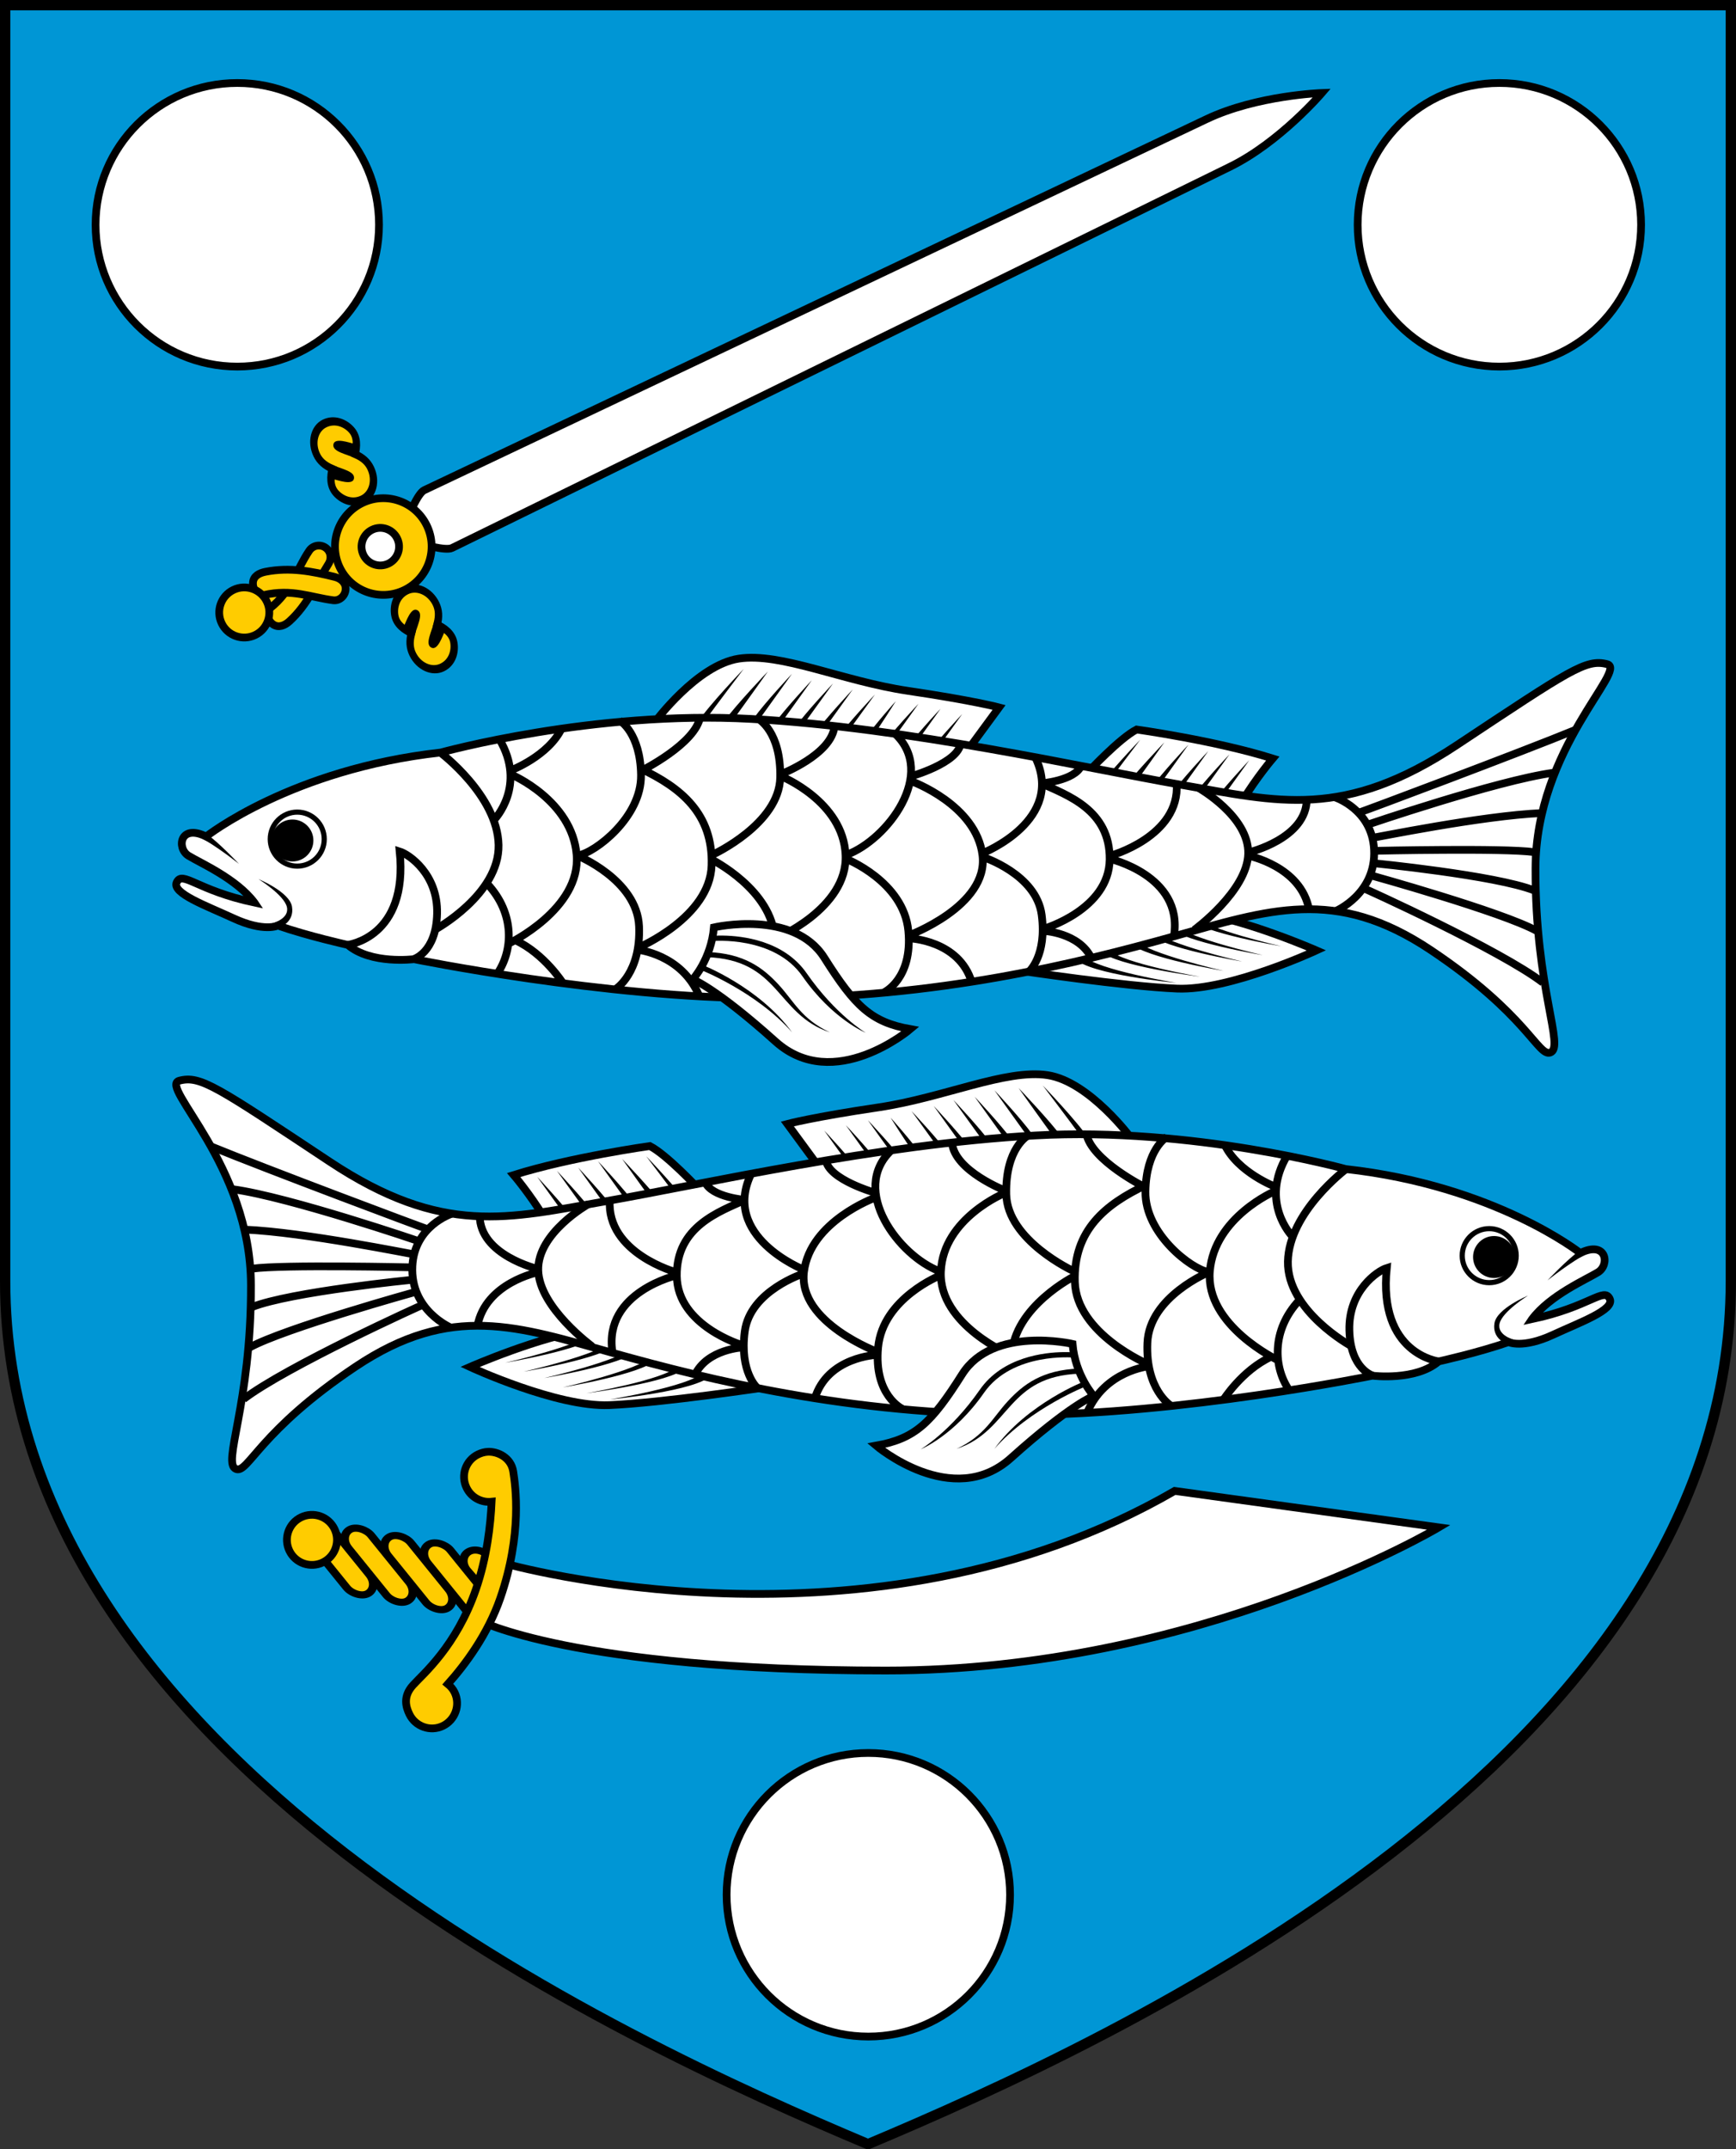 <?xml version="1.0" encoding="UTF-8" standalone="no"?>
<!-- Created with Inkscape (http://www.inkscape.org/) -->

<svg
   xmlns:dc="http://purl.org/dc/elements/1.1/"
   xmlns:cc="http://creativecommons.org/ns#"
   xmlns:rdf="http://www.w3.org/1999/02/22-rdf-syntax-ns#"
   xmlns:svg="http://www.w3.org/2000/svg"
   xmlns="http://www.w3.org/2000/svg"
   xmlns:sodipodi="http://sodipodi.sourceforge.net/DTD/sodipodi-0.dtd"
   xmlns:inkscape="http://www.inkscape.org/namespaces/inkscape"
   width="337"
   height="417"
   id="svg2"
   version="1.1"
   inkscape:version="0.48.5 r10040"
   sodipodi:docname="svg.svg">
  <rect width="100%" height="100%" fill="#333333" stroke="none"/>
  <defs
     id="defs4" />
  <sodipodi:namedview
     id="base"
     pagecolor="#f6f3f1"
     bordercolor="#666666"
     borderopacity="1.0"
     inkscape:pageopacity="0"
     inkscape:pageshadow="2"
     inkscape:zoom="0.98994949"
     inkscape:cx="104.20761"
     inkscape:cy="286.61404"
     inkscape:document-units="px"
     inkscape:current-layer="layer1"
     showgrid="false"
     showborder="true"
     inkscape:window-width="1920"
     inkscape:window-height="1017"
     inkscape:window-x="-8"
     inkscape:window-y="-8"
     inkscape:window-maximized="1"
     showguides="true"
     inkscape:guide-bbox="true"
     fit-margin-top="0"
     fit-margin-left="0"
     fit-margin-right="0"
     fit-margin-bottom="0">
    <inkscape:grid
       type="xygrid"
       id="grid2993"
       empspacing="5"
       visible="true"
       enabled="true"
       snapvisiblegridlinesonly="true"
       originx="-149px"
       originy="-344px" />
  </sodipodi:namedview>
  <g
     inkscape:label="Layer 1"
     inkscape:groupmode="layer"
     id="layer1"
     transform="translate(-149,-291.362)">
    <path
       style="fill:#0096d5;fill-opacity:1;stroke:#000000;stroke-width:2;stroke-miterlimit:4"
       d="m 150,292.362 0,247.5 c 0,92.795 120,147.5 167.5,167.5 47.5,-20 167.5,-74.705 167.5,-167.5 l 0,-247.5 z"
       id="rect2995"
       inkscape:connector-curvature="0"
       sodipodi:nodetypes="cscscc" />
    <path
       sodipodi:type="arc"
       style="fill:#ffffff;stroke:#000000;stroke-width:1.636;stroke-linecap:square;stroke-linejoin:miter;stroke-miterlimit:4;stroke-opacity:1;stroke-dasharray:none;stroke-dashoffset:0"
       id="path3766"
       sodipodi:cx="195"
       sodipodi:cy="337.36218"
       sodipodi:rx="30"
       sodipodi:ry="30"
       d="m 225,337.362 c 0,16.569 -13.431,30 -30,30 -16.569,0 -30,-13.431 -30,-30 0,-16.569 13.431,-30 30,-30 16.569,0 30,13.431 30,30 z"
       transform="matrix(0.917,0,0,0.917,16.25,25.614)" />
    <path
       transform="matrix(0.917,0,0,0.917,261.25,25.614)"
       d="m 225,337.362 c 0,16.569 -13.431,30 -30,30 -16.569,0 -30,-13.431 -30,-30 0,-16.569 13.431,-30 30,-30 16.569,0 30,13.431 30,30 z"
       sodipodi:ry="30"
       sodipodi:rx="30"
       sodipodi:cy="337.36218"
       sodipodi:cx="195"
       id="path3768"
       style="fill:#ffffff;stroke:#000000;stroke-width:1.636;stroke-linecap:square;stroke-linejoin:miter;stroke-miterlimit:4;stroke-opacity:1;stroke-dasharray:none;stroke-dashoffset:0"
       sodipodi:type="arc" />
    <path
       sodipodi:type="arc"
       style="fill:#ffffff;stroke:#000000;stroke-width:1.636;stroke-linecap:square;stroke-linejoin:miter;stroke-miterlimit:4;stroke-opacity:1;stroke-dasharray:none;stroke-dashoffset:0"
       id="path3770"
       sodipodi:cx="195"
       sodipodi:cy="337.36218"
       sodipodi:rx="30"
       sodipodi:ry="30"
       d="m 225,337.362 c 0,16.569 -13.431,30 -30,30 -16.569,0 -30,-13.431 -30,-30 0,-16.569 13.431,-30 30,-30 16.569,0 30,13.431 30,30 z"
       transform="matrix(0.917,0,0,0.917,138.75,349.614)" />
    <g
       id="g3957">
      <g
         id="g3951">
        <path
           style="color:#000000;fill:#ffffff;stroke:#000000;stroke-width:1.5;stroke-linecap:butt;stroke-linejoin:miter;stroke-miterlimit:4;stroke-opacity:1;stroke-dasharray:none;stroke-dashoffset:0;marker:none;visibility:visible;display:inline;overflow:visible;enable-background:accumulate"
           d="m 292.411,419.148 c 8.125,-1.25 20.179,4.375 32.857,6.25 12.679,1.875 17.679,3.214 17.679,3.214 l -6.429,8.75 -60.402,-5.893 c 0,0 8.17,-11.071 16.295,-12.321 z m 67.857,21.964 c 0,0 6.071,-6.518 9.375,-8.214 0,0 15.357,2.143 26.429,5.625 0,0 -3.125,3.661 -5.893,8.214 z m -13.304,38.571 c 0,0 20.336,3.056 30.536,3.482 10.2,0.426 27.054,-7.411 27.054,-7.411 0,0 -13.661,-5.982 -23.036,-7.232 -9.375,-1.25 -34.554,11.161 -34.554,11.161 z"
           id="path3796"
           inkscape:connector-curvature="0"
           sodipodi:nodetypes="szcccscccccczcsc" />
        <path
           style="font-size:medium;font-style:normal;font-variant:normal;font-weight:normal;font-stretch:normal;text-indent:0;text-align:start;text-decoration:none;line-height:normal;letter-spacing:normal;word-spacing:normal;text-transform:none;direction:ltr;block-progression:tb;writing-mode:lr-tb;text-anchor:start;baseline-shift:baseline;color:#000000;fill:#000000;fill-opacity:1;stroke:none;stroke-width:1;marker:none;visibility:visible;display:inline;overflow:visible;enable-background:accumulate;font-family:Sans;-inkscape-font-specification:Sans"
           d="m 285.723,431.357 c 2.199,-3.049 7.652,-10.217 7.652,-10.217 0,0 -6.727,6.977 -9.027,10.467 m 6.688,-0.183 c 2.217,-3.022 7.027,-9.783 7.027,-9.783 0,0 -6.243,6.525 -8.464,9.623 m 6.527,0.049 c 2.199,-3.049 6.625,-9.234 6.625,-9.234 0,0 -5.216,5.543 -7.438,8.641 m 4.656,1.844 c 2.199,-3.049 6.625,-9.234 6.625,-9.234 0,0 -5.216,5.543 -7.438,8.641 m 4.906,1.219 c 2.194,-3.06 6.656,-9.234 6.656,-9.234 0,0 -5.244,5.539 -7.469,8.641 m 4.656,1.75 c 2.194,-3.06 6.641,-9.234 6.641,-9.234 0,0 -5.223,5.567 -7.453,8.641 m 5.094,1.562 c 2.183,-3.06 6.656,-9.203 6.656,-9.203 0,0 -5.244,5.539 -7.469,8.641 m 6.264,0.612 c 2.194,-3.06 5.267,-7.972 5.267,-7.972 0,0 -3.855,4.276 -6.08,7.378 m 3.861,2.325 c 2.217,-3.022 6.625,-9.203 6.625,-9.203 0,0 -5.244,5.532 -7.438,8.641 m 5.094,1.562 c 2.199,-3.049 6.625,-9.234 6.625,-9.234 0,0 -5.706,6.005 -8,9.484 m 5.562,0.781 c 2.194,-3.06 6.641,-9.234 6.641,-9.234 0,0 -5.231,5.543 -7.453,8.641"
           id="path3929"
           inkscape:connector-curvature="0"
           sodipodi:nodetypes="ccccccccccccccccccccccccccccccccc" />
        <path
           sodipodi:nodetypes="cccccccccccccccccc"
           inkscape:connector-curvature="0"
           id="path3934"
           d="m 362.688,445.107 c 2.199,-3.049 7.652,-10.217 7.652,-10.217 0,0 -6.727,6.977 -9.027,10.467 M 368,445.174 c 2.217,-3.022 7.027,-9.783 7.027,-9.783 0,0 -6.243,6.525 -8.464,9.623 m 6.527,0.049 c 2.199,-3.049 6.625,-9.234 6.625,-9.234 0,0 -5.216,5.543 -7.438,8.641 m 4.656,1.844 c 2.199,-3.049 6.625,-9.234 6.625,-9.234 0,0 -5.216,5.543 -7.438,8.641 m 4.906,1.219 c 2.194,-3.06 6.656,-9.234 6.656,-9.234 0,0 -5.244,5.539 -7.469,8.641 m 4.656,1.75 c 2.194,-3.06 6.641,-9.234 6.641,-9.234 0,0 -5.223,5.567 -7.453,8.641"
           style="font-size:medium;font-style:normal;font-variant:normal;font-weight:normal;font-stretch:normal;text-indent:0;text-align:start;text-decoration:none;line-height:normal;letter-spacing:normal;word-spacing:normal;text-transform:none;direction:ltr;block-progression:tb;writing-mode:lr-tb;text-anchor:start;baseline-shift:baseline;color:#000000;fill:#000000;fill-opacity:1;stroke:none;stroke-width:1;marker:none;visibility:visible;display:inline;overflow:visible;enable-background:accumulate;font-family:Sans;-inkscape-font-specification:Sans" />
        <path
           style="font-size:medium;font-style:normal;font-variant:normal;font-weight:normal;font-stretch:normal;text-indent:0;text-align:start;text-decoration:none;line-height:normal;letter-spacing:normal;word-spacing:normal;text-transform:none;direction:ltr;block-progression:tb;writing-mode:lr-tb;text-anchor:start;baseline-shift:baseline;color:#000000;fill:#000000;fill-opacity:1;stroke:none;stroke-width:1;marker:none;visibility:visible;display:inline;overflow:visible;enable-background:accumulate;font-family:Sans;-inkscape-font-specification:Sans"
           d="m 359.353,476.862 c 2.633,2.683 18.033,5.197 18.033,5.197 0,0 -16.898,-1.598 -19.697,-4.701 m 6.549,-1.72 c 2.647,2.654 17.707,5.22 17.707,5.22 0,0 -16.44,-2.117 -19.103,-4.845 m 6.445,-2.282 c 2.633,2.683 17.227,5.988 17.227,5.988 0,0 -15.277,-2.551 -17.94,-5.278 m 4.325,-2.524 c 2.633,2.683 17.227,5.988 17.227,5.988 0,0 -15.277,-2.551 -17.94,-5.278 m 4.667,-1.944 c 2.63,2.694 17.258,5.983 17.258,5.983 0,0 -15.305,-2.543 -17.971,-5.274 m 4.339,-2.432 c 2.63,2.694 17.242,5.985 17.242,5.985 0,0 -15.288,-2.574 -17.956,-5.276"
           id="path3936"
           inkscape:connector-curvature="0"
           sodipodi:nodetypes="cccccccccccccccccc" />
      </g>
      <path
         sodipodi:nodetypes="csszszssssccscccssc"
         style="color:#000000;fill:#ffffff;stroke:#000000;stroke-width:1.5;stroke-linecap:butt;stroke-linejoin:miter;stroke-miterlimit:4;stroke-opacity:1;stroke-dasharray:none;stroke-dashoffset:0;marker:none;visibility:visible;display:inline;overflow:visible;enable-background:accumulate"
         d="m 198.39,466.477 c -3.502,-4.652 -10.485,-7.668 -12.804,-9.091 -2.344,-1.439 -1.675,-6.253 3.439,-3.728 0,0 16.511,-13.081 45.529,-16.295 0,0 29.643,-8.214 60.268,-6.518 30.625,1.696 64.464,9.464 83.393,12.768 18.929,3.304 31.607,6.875 53.571,-7.679 21.964,-14.554 25.089,-16.786 29.196,-15.714 4.107,1.071 -13.841,16.26 -13.905,39.641 -0.064,23.38 5.766,34.747 2.849,35.716 -2.334,0.776 -4.545,-7.43 -23.153,-19.871 -18.608,-12.441 -31.505,-7.807 -50.077,-2.629 -18.509,5.161 -45.804,11.964 -79.375,11.964 -30.672,0 -67.946,-7.589 -67.946,-7.589 0,0 -8.393,1.072 -12.857,-2.767 0,0 -7.679,-1.696 -13.571,-3.75 0,0 -2.679,1.339 -8.661,-1.429 -5.187,-2.4 -12.002,-4.842 -10.982,-6.964 1.128,-2.346 3.861,1.545 15.087,3.936 z"
         id="path3794"
         inkscape:connector-curvature="0" />
      <path
         sodipodi:nodetypes="cccczcczcz"
         inkscape:connector-curvature="0"
         id="path3800"
         d="m 189.062,453.125 -1.545,0.545 c 3.111,1.504 7.873,5.299 7.873,5.299 0,0 -3.82,-4.078 -6.328,-5.844 z m 15.625,14.188 c 0.561,2.323 -2.839,3.188 -2.839,3.188 l 1.732,0.638 c 0,0 2.564,-0.981 2.107,-3.857 -0.457,-2.876 -6.5,-5.359 -6.5,-5.359 0,0 4.939,3.067 5.5,5.391 z"
         style="font-size:medium;font-style:normal;font-variant:normal;font-weight:normal;font-stretch:normal;text-indent:0;text-align:start;text-decoration:none;line-height:normal;letter-spacing:normal;word-spacing:normal;text-transform:none;direction:ltr;block-progression:tb;writing-mode:lr-tb;text-anchor:start;baseline-shift:baseline;color:#000000;fill:#000000;fill-opacity:1;stroke:none;stroke-width:1;marker:none;visibility:visible;display:inline;overflow:visible;enable-background:accumulate;font-family:Sans;-inkscape-font-specification:Sans" />
      <path
         sodipodi:nodetypes="czccccccscccczcczcccczcccczcccccsccccccsccscccccczcccczccccccccccsccccccccccccccccccc"
         inkscape:connector-curvature="0"
         id="path3802"
         d="m 233.472,471.714 c 0,0 12.501,-6.819 12.311,-16.415 -0.189,-9.596 -11.301,-17.93 -11.301,-17.93 m 10.985,42.995 c 3.114,-4.439 3.594,-11.687 -1.894,-17.551 m 1.389,-12.438 c 0,0 6.377,-6.566 0.947,-15.657 m 1.831,39.712 c 0,0 14.079,-6.692 13.195,-17.236 -0.884,-10.543 -12.627,-15.531 -12.627,-15.531 m -0.189,-0.821 c 0,0 7.387,-2.778 9.975,-8.271 m 11.238,-1.389 c 0,0 3.977,2.336 4.104,10.543 0.126,8.207 -8.965,15.089 -12.185,15.594 m -0.253,0 c 0,0 11.673,4.725 12.059,13.763 0.386,9.038 -4.483,12.122 -4.483,12.122 m -10.228,-1.01 c 0,0 -3.599,-5.745 -9.281,-8.397 m 23.928,1.389 c 0,0 13.826,-5.872 14.142,-15.91 0.316,-10.038 -5.935,-15.089 -13.826,-18.814 m 0.189,0.442 c 0,0 10.543,-5.24 11.427,-10.48 m 2.525,26.706 c 0,0 12.823,-5.924 13.006,-14.9 0.183,-8.975 -4.23,-11.364 -4.23,-11.364 m -23.486,44.762 c 0,0 8.586,0.821 11.996,8.965 m 2.336,-26.517 c 0,0 11.932,5.935 12.311,15.468 0,0 14.205,-5.872 13.763,-16.289 -0.442,-10.417 -12.501,-15.279 -12.501,-15.279 m -0.126,-0.379 c 0,0 10.038,-3.851 10.48,-9.407 m 2.399,25.001 c 7.846,-2.931 17.568,-15.748 9.344,-23.486 m -9.596,24.244 c 0,0 11.275,4.399 12.185,14.016 0.884,9.344 -4.735,11.932 -4.735,11.932 m 4.672,-10.985 c 0,0 15.657,-5.745 14.458,-15.594 -1.2,-9.849 -13.826,-14.395 -13.826,-14.395 m -0.253,-0.884 c 0,0 9.407,-2.589 9.849,-6.503 m 4.293,21.339 c 0,0 16.226,-6.44 10.102,-18.751 m -10.102,19.509 c 0,0 10.382,3.308 11.427,11.238 1.046,7.93 -2.462,10.985 -2.462,10.985 m -23.234,-6.44 c 0,0 9.66,0.316 12.122,8.523 m 14.079,-10.417 c 0,0 12.564,-3.725 12.69,-13.385 0.126,-9.66 -8.271,-12.501 -13.385,-14.837 m 0,0.063 c 0,0 6.629,-0.505 7.892,-3.472 m -7.45,32.072 c 0,0 7.071,0.253 9.47,5.43 m 3.346,-19.95 c 0.253,0 13.826,-3.788 13.132,-14.079 m -13.132,14.584 c 0,0 14.395,3.22 12.627,14.9 m 4.672,-28.663 c 0,0 9.912,5.556 9.723,12.816 -0.189,7.26 -10.48,14.773 -10.48,14.773 m 10.543,-15.026 c 0,0 11.301,-2.652 11.301,-10.354 m -11.364,10.985 c 0,0 10.228,2.02 11.806,10.417 m 12.943,-11.364 c 0,0 24.875,-0.568 30.747,0.253 m -31.441,-2.778 c 0.568,0 21.213,-4.293 32.956,-4.798 m -34.093,2.336 c 0,0 25.317,-8.649 36.365,-10.165 m -37.691,7.702 c 0.379,-0.063 31.378,-11.68 41.984,-16.036 m -39.27,25.885 c 0,0 23.739,2.336 31.252,5.303 m -31.63,-2.904 c 0,0 25.254,7.008 32.072,10.733 m -33.777,-8.334 c 0.316,0.063 26.832,12.122 34.977,18.372"
         style="color:#000000;fill:none;stroke:#000000;stroke-width:1.5;stroke-linecap:butt;stroke-linejoin:miter;stroke-miterlimit:4;stroke-opacity:1;stroke-dasharray:none;stroke-dashoffset:0;marker:none;visibility:visible;display:inline;overflow:visible;enable-background:accumulate" />
      <path
         d="m 216.488,474.681 c 0,0 11.806,-1.389 10.102,-18.12 1.831,0.568 7.45,4.419 7.26,12.059 -0.189,7.639 -4.609,8.839 -4.609,8.839 m 179.05,-9.344 c 0,0 7.892,-3.346 7.45,-11.932 -0.403,-7.829 -7.613,-10.132 -7.613,-10.132"
         style="color:#000000;fill:none;stroke:#000000;stroke-width:1.5;stroke-linecap:butt;stroke-linejoin:miter;stroke-miterlimit:4;stroke-opacity:1;stroke-dasharray:none;stroke-dashoffset:0;marker:none;visibility:visible;display:inline;overflow:visible;enable-background:accumulate"
         id="path3878"
         inkscape:connector-curvature="0" />
      <g
         id="g3903">
        <path
           sodipodi:type="arc"
           style="fill:none;stroke:#000000;stroke-width:1;stroke-linecap:square;stroke-linejoin:miter;stroke-miterlimit:4;stroke-opacity:1;stroke-dasharray:none;stroke-dashoffset:0"
           id="path3899"
           sodipodi:cx="206.26053"
           sodipodi:cy="454.79382"
           sodipodi:rx="5.2401662"
           sodipodi:ry="5.2401662"
           d="m 211.501,454.794 c 0,2.894 -2.346,5.24 -5.24,5.24 -2.894,0 -5.24,-2.346 -5.24,-5.24 0,-2.894 2.346,-5.24 5.24,-5.24 2.894,0 5.24,2.346 5.24,5.24 z"
           transform="translate(0.442,-0.631)" />
        <path
           transform="matrix(0.777,0,0,0.777,45.5,101.054)"
           d="m 211.501,454.794 c 0,2.894 -2.346,5.24 -5.24,5.24 -2.894,0 -5.24,-2.346 -5.24,-5.24 0,-2.894 2.346,-5.24 5.24,-5.24 2.894,0 5.24,2.346 5.24,5.24 z"
           sodipodi:ry="5.2401662"
           sodipodi:rx="5.2401662"
           sodipodi:cy="454.79382"
           sodipodi:cx="206.26053"
           id="path3901"
           style="fill:#000000;stroke:none"
           sodipodi:type="arc" />
      </g>
      <g
         id="g3942">
        <path
           style="color:#000000;fill:#ffffff;stroke:#000000;stroke-width:1.5;stroke-linecap:butt;stroke-linejoin:miter;stroke-miterlimit:4;stroke-opacity:1;stroke-dasharray:none;stroke-dashoffset:0;marker:none;visibility:visible;display:inline;overflow:visible;enable-background:accumulate"
           d="m 283.482,481.38 c 0,0 3.571,-3.929 4.107,-10.089 0,0 15.445,-3.578 21.429,5.893 5.984,9.47 9.138,12.494 16.696,13.839 0,0 -14.821,12.589 -26.161,2.411 -11.632,-10.442 -16.071,-12.054 -16.071,-12.054 z"
           id="path3798"
           inkscape:connector-curvature="0"
           sodipodi:nodetypes="cczcsc" />
        <path
           style="font-size:medium;font-style:normal;font-variant:normal;font-weight:normal;font-stretch:normal;text-indent:0;text-align:start;text-decoration:none;line-height:normal;letter-spacing:normal;word-spacing:normal;text-transform:none;direction:ltr;block-progression:tb;writing-mode:lr-tb;text-anchor:start;baseline-shift:baseline;color:#000000;fill:#000000;fill-opacity:1;stroke:none;stroke-width:1;marker:none;visibility:visible;display:inline;overflow:visible;enable-background:accumulate;font-family:Sans;-inkscape-font-specification:Sans"
           d="m 305.594,480.188 c -4.437,-6.379 -12.517,-7.262 -16.281,-7.312 l 5e-5,0 c -1.255,-0.017 -2.031,0.062 -2.031,0.062 l 0.094,1 c 0,0 11.894,-1.08 17.406,6.844 5.778,8.305 12.281,10.953 12.281,10.953 0,0 -5.818,-3.423 -11.469,-11.547 z m -5.469,2.188 c -2.984,-3.216 -6.628,-6.04 -13.844,-6.312 l -0.062,1 c 6.974,0.263 10.277,2.864 13.188,6 2.91,3.136 5.407,6.855 10.688,8.578 -5.525,-2.557 -6.985,-6.05 -9.969,-9.266 z m -14.938,-3.875 -0.375,0.938 c 0,0 10.982,4.284 17.953,12.219 C 296.344,482.806 285.188,478.5 285.188,478.5 z"
           id="path3938"
           inkscape:connector-curvature="0"
           sodipodi:nodetypes="sccccscssccscscccc" />
      </g>
    </g>
    <g
       id="g4032"
       transform="matrix(-1,0,0,1,644.794,80.812)">
      <g
         id="g4034">
        <path
           sodipodi:nodetypes="szcccscccccczcsc"
           inkscape:connector-curvature="0"
           id="path4036"
           d="m 292.411,419.148 c 8.125,-1.25 20.179,4.375 32.857,6.25 12.679,1.875 17.679,3.214 17.679,3.214 l -6.429,8.75 -60.402,-5.893 c 0,0 8.17,-11.071 16.295,-12.321 z m 67.857,21.964 c 0,0 6.071,-6.518 9.375,-8.214 0,0 15.357,2.143 26.429,5.625 0,0 -3.125,3.661 -5.893,8.214 z m -13.304,38.571 c 0,0 20.336,3.056 30.536,3.482 10.2,0.426 27.054,-7.411 27.054,-7.411 0,0 -13.661,-5.982 -23.036,-7.232 -9.375,-1.25 -34.554,11.161 -34.554,11.161 z"
           style="color:#000000;fill:#ffffff;stroke:#000000;stroke-width:1.5;stroke-linecap:butt;stroke-linejoin:miter;stroke-miterlimit:4;stroke-opacity:1;stroke-dasharray:none;stroke-dashoffset:0;marker:none;visibility:visible;display:inline;overflow:visible;enable-background:accumulate" />
        <path
           sodipodi:nodetypes="ccccccccccccccccccccccccccccccccc"
           inkscape:connector-curvature="0"
           id="path4038"
           d="m 285.723,431.357 c 2.199,-3.049 7.652,-10.217 7.652,-10.217 0,0 -6.727,6.977 -9.027,10.467 m 6.688,-0.183 c 2.217,-3.022 7.027,-9.783 7.027,-9.783 0,0 -6.243,6.525 -8.464,9.623 m 6.527,0.049 c 2.199,-3.049 6.625,-9.234 6.625,-9.234 0,0 -5.216,5.543 -7.438,8.641 m 4.656,1.844 c 2.199,-3.049 6.625,-9.234 6.625,-9.234 0,0 -5.216,5.543 -7.438,8.641 m 4.906,1.219 c 2.194,-3.06 6.656,-9.234 6.656,-9.234 0,0 -5.244,5.539 -7.469,8.641 m 4.656,1.75 c 2.194,-3.06 6.641,-9.234 6.641,-9.234 0,0 -5.223,5.567 -7.453,8.641 m 5.094,1.562 c 2.183,-3.06 6.656,-9.203 6.656,-9.203 0,0 -5.244,5.539 -7.469,8.641 m 6.264,0.612 c 2.194,-3.06 5.267,-7.972 5.267,-7.972 0,0 -3.855,4.276 -6.08,7.378 m 3.861,2.325 c 2.217,-3.022 6.625,-9.203 6.625,-9.203 0,0 -5.244,5.532 -7.438,8.641 m 5.094,1.562 c 2.199,-3.049 6.625,-9.234 6.625,-9.234 0,0 -5.706,6.005 -8,9.484 m 5.562,0.781 c 2.194,-3.06 6.641,-9.234 6.641,-9.234 0,0 -5.231,5.543 -7.453,8.641"
           style="font-size:medium;font-style:normal;font-variant:normal;font-weight:normal;font-stretch:normal;text-indent:0;text-align:start;text-decoration:none;line-height:normal;letter-spacing:normal;word-spacing:normal;text-transform:none;direction:ltr;block-progression:tb;writing-mode:lr-tb;text-anchor:start;baseline-shift:baseline;color:#000000;fill:#000000;fill-opacity:1;stroke:none;stroke-width:1;marker:none;visibility:visible;display:inline;overflow:visible;enable-background:accumulate;font-family:Sans;-inkscape-font-specification:Sans" />
        <path
           style="font-size:medium;font-style:normal;font-variant:normal;font-weight:normal;font-stretch:normal;text-indent:0;text-align:start;text-decoration:none;line-height:normal;letter-spacing:normal;word-spacing:normal;text-transform:none;direction:ltr;block-progression:tb;writing-mode:lr-tb;text-anchor:start;baseline-shift:baseline;color:#000000;fill:#000000;fill-opacity:1;stroke:none;stroke-width:1;marker:none;visibility:visible;display:inline;overflow:visible;enable-background:accumulate;font-family:Sans;-inkscape-font-specification:Sans"
           d="m 362.688,445.107 c 2.199,-3.049 7.652,-10.217 7.652,-10.217 0,0 -6.727,6.977 -9.027,10.467 M 368,445.174 c 2.217,-3.022 7.027,-9.783 7.027,-9.783 0,0 -6.243,6.525 -8.464,9.623 m 6.527,0.049 c 2.199,-3.049 6.625,-9.234 6.625,-9.234 0,0 -5.216,5.543 -7.438,8.641 m 4.656,1.844 c 2.199,-3.049 6.625,-9.234 6.625,-9.234 0,0 -5.216,5.543 -7.438,8.641 m 4.906,1.219 c 2.194,-3.06 6.656,-9.234 6.656,-9.234 0,0 -5.244,5.539 -7.469,8.641 m 4.656,1.75 c 2.194,-3.06 6.641,-9.234 6.641,-9.234 0,0 -5.223,5.567 -7.453,8.641"
           id="path4040"
           inkscape:connector-curvature="0"
           sodipodi:nodetypes="cccccccccccccccccc" />
        <path
           sodipodi:nodetypes="cccccccccccccccccc"
           inkscape:connector-curvature="0"
           id="path4042"
           d="m 359.353,476.862 c 2.633,2.683 18.033,5.197 18.033,5.197 0,0 -16.898,-1.598 -19.697,-4.701 m 6.549,-1.72 c 2.647,2.654 17.707,5.22 17.707,5.22 0,0 -16.44,-2.117 -19.103,-4.845 m 6.445,-2.282 c 2.633,2.683 17.227,5.988 17.227,5.988 0,0 -15.277,-2.551 -17.94,-5.278 m 4.325,-2.524 c 2.633,2.683 17.227,5.988 17.227,5.988 0,0 -15.277,-2.551 -17.94,-5.278 m 4.667,-1.944 c 2.63,2.694 17.258,5.983 17.258,5.983 0,0 -15.305,-2.543 -17.971,-5.274 m 4.339,-2.432 c 2.63,2.694 17.242,5.985 17.242,5.985 0,0 -15.288,-2.574 -17.956,-5.276"
           style="font-size:medium;font-style:normal;font-variant:normal;font-weight:normal;font-stretch:normal;text-indent:0;text-align:start;text-decoration:none;line-height:normal;letter-spacing:normal;word-spacing:normal;text-transform:none;direction:ltr;block-progression:tb;writing-mode:lr-tb;text-anchor:start;baseline-shift:baseline;color:#000000;fill:#000000;fill-opacity:1;stroke:none;stroke-width:1;marker:none;visibility:visible;display:inline;overflow:visible;enable-background:accumulate;font-family:Sans;-inkscape-font-specification:Sans" />
      </g>
      <path
         inkscape:connector-curvature="0"
         id="path4044"
         d="m 198.39,466.477 c -3.502,-4.652 -10.485,-7.668 -12.804,-9.091 -2.344,-1.439 -1.675,-6.253 3.439,-3.728 0,0 16.511,-13.081 45.529,-16.295 0,0 29.643,-8.214 60.268,-6.518 30.625,1.696 64.464,9.464 83.393,12.768 18.929,3.304 31.607,6.875 53.571,-7.679 21.964,-14.554 25.089,-16.786 29.196,-15.714 4.107,1.071 -13.841,16.26 -13.905,39.641 -0.064,23.38 5.766,34.747 2.849,35.716 -2.334,0.776 -4.545,-7.43 -23.153,-19.871 -18.608,-12.441 -31.505,-7.807 -50.077,-2.629 -18.509,5.161 -45.804,11.964 -79.375,11.964 -30.672,0 -67.946,-7.589 -67.946,-7.589 0,0 -8.393,1.072 -12.857,-2.767 0,0 -7.679,-1.696 -13.571,-3.75 0,0 -2.679,1.339 -8.661,-1.429 -5.187,-2.4 -12.002,-4.842 -10.982,-6.964 1.128,-2.346 3.861,1.545 15.087,3.936 z"
         style="color:#000000;fill:#ffffff;stroke:#000000;stroke-width:1.5;stroke-linecap:butt;stroke-linejoin:miter;stroke-miterlimit:4;stroke-opacity:1;stroke-dasharray:none;stroke-dashoffset:0;marker:none;visibility:visible;display:inline;overflow:visible;enable-background:accumulate"
         sodipodi:nodetypes="csszszssssccscccssc" />
      <path
         style="font-size:medium;font-style:normal;font-variant:normal;font-weight:normal;font-stretch:normal;text-indent:0;text-align:start;text-decoration:none;line-height:normal;letter-spacing:normal;word-spacing:normal;text-transform:none;direction:ltr;block-progression:tb;writing-mode:lr-tb;text-anchor:start;baseline-shift:baseline;color:#000000;fill:#000000;fill-opacity:1;stroke:none;stroke-width:1;marker:none;visibility:visible;display:inline;overflow:visible;enable-background:accumulate;font-family:Sans;-inkscape-font-specification:Sans"
         d="m 189.062,453.125 -1.545,0.545 c 3.111,1.504 7.873,5.299 7.873,5.299 0,0 -3.82,-4.078 -6.328,-5.844 z m 15.625,14.188 c 0.561,2.323 -2.839,3.188 -2.839,3.188 l 1.732,0.638 c 0,0 2.564,-0.981 2.107,-3.857 -0.457,-2.876 -6.5,-5.359 -6.5,-5.359 0,0 4.939,3.067 5.5,5.391 z"
         id="path4046"
         inkscape:connector-curvature="0"
         sodipodi:nodetypes="cccczcczcz" />
      <path
         style="color:#000000;fill:none;stroke:#000000;stroke-width:1.5;stroke-linecap:butt;stroke-linejoin:miter;stroke-miterlimit:4;stroke-opacity:1;stroke-dasharray:none;stroke-dashoffset:0;marker:none;visibility:visible;display:inline;overflow:visible;enable-background:accumulate"
         d="m 233.472,471.714 c 0,0 12.501,-6.819 12.311,-16.415 -0.189,-9.596 -11.301,-17.93 -11.301,-17.93 m 10.985,42.995 c 3.114,-4.439 3.594,-11.687 -1.894,-17.551 m 1.389,-12.438 c 0,0 6.377,-6.566 0.947,-15.657 m 1.831,39.712 c 0,0 14.079,-6.692 13.195,-17.236 -0.884,-10.543 -12.627,-15.531 -12.627,-15.531 m -0.189,-0.821 c 0,0 7.387,-2.778 9.975,-8.271 m 11.238,-1.389 c 0,0 3.977,2.336 4.104,10.543 0.126,8.207 -8.965,15.089 -12.185,15.594 m -0.253,0 c 0,0 11.673,4.725 12.059,13.763 0.386,9.038 -4.483,12.122 -4.483,12.122 m -10.228,-1.01 c 0,0 -3.599,-5.745 -9.281,-8.397 m 23.928,1.389 c 0,0 13.826,-5.872 14.142,-15.91 0.316,-10.038 -5.935,-15.089 -13.826,-18.814 m 0.189,0.442 c 0,0 10.543,-5.24 11.427,-10.48 m 2.525,26.706 c 0,0 12.823,-5.924 13.006,-14.9 0.183,-8.975 -4.23,-11.364 -4.23,-11.364 m -23.486,44.762 c 0,0 8.586,0.821 11.996,8.965 m 2.336,-26.517 c 0,0 11.932,5.935 12.311,15.468 0,0 14.205,-5.872 13.763,-16.289 -0.442,-10.417 -12.501,-15.279 -12.501,-15.279 m -0.126,-0.379 c 0,0 10.038,-3.851 10.48,-9.407 m 2.399,25.001 c 7.846,-2.931 17.568,-15.748 9.344,-23.486 m -9.596,24.244 c 0,0 11.275,4.399 12.185,14.016 0.884,9.344 -4.735,11.932 -4.735,11.932 m 4.672,-10.985 c 0,0 15.657,-5.745 14.458,-15.594 -1.2,-9.849 -13.826,-14.395 -13.826,-14.395 m -0.253,-0.884 c 0,0 9.407,-2.589 9.849,-6.503 m 4.293,21.339 c 0,0 16.226,-6.44 10.102,-18.751 m -10.102,19.509 c 0,0 10.382,3.308 11.427,11.238 1.046,7.93 -2.462,10.985 -2.462,10.985 m -23.234,-6.44 c 0,0 9.66,0.316 12.122,8.523 m 14.079,-10.417 c 0,0 12.564,-3.725 12.69,-13.385 0.126,-9.66 -8.271,-12.501 -13.385,-14.837 m 0,0.063 c 0,0 6.629,-0.505 7.892,-3.472 m -7.45,32.072 c 0,0 7.071,0.253 9.47,5.43 m 3.346,-19.95 c 0.253,0 13.826,-3.788 13.132,-14.079 m -13.132,14.584 c 0,0 14.395,3.22 12.627,14.9 m 4.672,-28.663 c 0,0 9.912,5.556 9.723,12.816 -0.189,7.26 -10.48,14.773 -10.48,14.773 m 10.543,-15.026 c 0,0 11.301,-2.652 11.301,-10.354 m -11.364,10.985 c 0,0 10.228,2.02 11.806,10.417 m 12.943,-11.364 c 0,0 24.875,-0.568 30.747,0.253 m -31.441,-2.778 c 0.568,0 21.213,-4.293 32.956,-4.798 m -34.093,2.336 c 0,0 25.317,-8.649 36.365,-10.165 m -37.691,7.702 c 0.379,-0.063 31.378,-11.68 41.984,-16.036 m -39.27,25.885 c 0,0 23.739,2.336 31.252,5.303 m -31.63,-2.904 c 0,0 25.254,7.008 32.072,10.733 m -33.777,-8.334 c 0.316,0.063 26.832,12.122 34.977,18.372"
         id="path4048"
         inkscape:connector-curvature="0"
         sodipodi:nodetypes="czccccccscccczcczcccczcccczcccccsccccccsccscccccczcccczccccccccccsccccccccccccccccccc" />
      <path
         id="path4050"
         style="color:#000000;fill:none;stroke:#000000;stroke-width:1.5;stroke-linecap:butt;stroke-linejoin:miter;stroke-miterlimit:4;stroke-opacity:1;stroke-dasharray:none;stroke-dashoffset:0;marker:none;visibility:visible;display:inline;overflow:visible;enable-background:accumulate"
         d="m 216.488,474.681 c 0,0 11.806,-1.389 10.102,-18.12 1.831,0.568 7.45,4.419 7.26,12.059 -0.189,7.639 -4.609,8.839 -4.609,8.839 m 179.05,-9.344 c 0,0 7.892,-3.346 7.45,-11.932 -0.403,-7.829 -7.613,-10.132 -7.613,-10.132"
         inkscape:connector-curvature="0" />
      <g
         id="g4052">
        <path
           transform="translate(0.442,-0.631)"
           d="m 211.501,454.794 c 0,2.894 -2.346,5.24 -5.24,5.24 -2.894,0 -5.24,-2.346 -5.24,-5.24 0,-2.894 2.346,-5.24 5.24,-5.24 2.894,0 5.24,2.346 5.24,5.24 z"
           sodipodi:ry="5.2401662"
           sodipodi:rx="5.2401662"
           sodipodi:cy="454.79382"
           sodipodi:cx="206.26053"
           id="path4054"
           style="fill:none;stroke:#000000;stroke-width:1;stroke-linecap:square;stroke-linejoin:miter;stroke-miterlimit:4;stroke-opacity:1;stroke-dasharray:none;stroke-dashoffset:0"
           sodipodi:type="arc" />
        <path
           sodipodi:type="arc"
           style="fill:#000000;stroke:none"
           id="path4056"
           sodipodi:cx="206.26053"
           sodipodi:cy="454.79382"
           sodipodi:rx="5.2401662"
           sodipodi:ry="5.2401662"
           d="m 211.501,454.794 c 0,2.894 -2.346,5.24 -5.24,5.24 -2.894,0 -5.24,-2.346 -5.24,-5.24 0,-2.894 2.346,-5.24 5.24,-5.24 2.894,0 5.24,2.346 5.24,5.24 z"
           transform="matrix(0.777,0,0,0.777,45.5,101.054)" />
      </g>
      <g
         id="g4058">
        <path
           sodipodi:nodetypes="cczcsc"
           inkscape:connector-curvature="0"
           id="path4060"
           d="m 283.482,481.38 c 0,0 3.571,-3.929 4.107,-10.089 0,0 15.445,-3.578 21.429,5.893 5.984,9.47 9.138,12.494 16.696,13.839 0,0 -14.821,12.589 -26.161,2.411 -11.632,-10.442 -16.071,-12.054 -16.071,-12.054 z"
           style="color:#000000;fill:#ffffff;stroke:#000000;stroke-width:1.5;stroke-linecap:butt;stroke-linejoin:miter;stroke-miterlimit:4;stroke-opacity:1;stroke-dasharray:none;stroke-dashoffset:0;marker:none;visibility:visible;display:inline;overflow:visible;enable-background:accumulate" />
        <path
           sodipodi:nodetypes="sccccscssccscscccc"
           inkscape:connector-curvature="0"
           id="path4062"
           d="m 305.594,480.188 c -4.437,-6.379 -12.517,-7.262 -16.281,-7.312 l 5e-5,0 c -1.255,-0.017 -2.031,0.062 -2.031,0.062 l 0.094,1 c 0,0 11.894,-1.08 17.406,6.844 5.778,8.305 12.281,10.953 12.281,10.953 0,0 -5.818,-3.423 -11.469,-11.547 z m -5.469,2.188 c -2.984,-3.216 -6.628,-6.04 -13.844,-6.312 l -0.062,1 c 6.974,0.263 10.277,2.864 13.188,6 2.91,3.136 5.407,6.855 10.688,8.578 -5.525,-2.557 -6.985,-6.05 -9.969,-9.266 z m -14.938,-3.875 -0.375,0.938 c 0,0 10.982,4.284 17.953,12.219 C 296.344,482.806 285.188,478.5 285.188,478.5 z"
           style="font-size:medium;font-style:normal;font-variant:normal;font-weight:normal;font-stretch:normal;text-indent:0;text-align:start;text-decoration:none;line-height:normal;letter-spacing:normal;word-spacing:normal;text-transform:none;direction:ltr;block-progression:tb;writing-mode:lr-tb;text-anchor:start;baseline-shift:baseline;color:#000000;fill:#000000;fill-opacity:1;stroke:none;stroke-width:1;marker:none;visibility:visible;display:inline;overflow:visible;enable-background:accumulate;font-family:Sans;-inkscape-font-specification:Sans" />
      </g>
    </g>
    <g
       transform="matrix(0.965,-0.465,0.465,0.965,-748.367,439.05)"
       id="g4234">
      <path
         transform="matrix(1.911,0,0,0.336,-777.497,237.108)"
         d="m 842.679,361.469 c 0,4.241 -3.438,7.679 -7.679,7.679 -4.241,0 -7.679,-3.438 -7.679,-7.679 0,-4.241 3.438,-7.679 7.679,-7.679 4.241,0 7.679,3.438 7.679,7.679 z"
         sodipodi:ry="7.6785712"
         sodipodi:rx="7.6785712"
         sodipodi:cy="361.46933"
         sodipodi:cx="835"
         id="path4093"
         style="fill:#ffcc00;fill-opacity:1;fill-rule:evenodd;stroke:#000000;stroke-width:1.748;stroke-linecap:square;stroke-linejoin:miter;stroke-miterlimit:4;stroke-opacity:1;stroke-dasharray:none;stroke-dashoffset:0"
         sodipodi:type="arc" />
      <g
         transform="matrix(0.771,0,0,0.925,191.22,25.846)"
         id="g4143">
        <path
           inkscape:connector-curvature="0"
           id="path4172"
           d="m 829.285,346.432 c 0.583,1.725 2.357,3.446 5.037,3.446 2.681,0 4.875,-2.194 4.875,-4.875 0,-1.3 -0.543,-2.472 -1.875,-3.786 1.225,-1.232 2.298,-2.821 1.715,-4.545 -0.583,-1.725 -2.357,-3.446 -5.037,-3.446 -2.681,0 -4.875,2.194 -4.875,4.875 0,1.3 0.543,2.472 1.875,3.786 -1.225,1.232 -2.298,2.821 -1.715,4.545 z"
           style="fill:#ffcc00;fill-opacity:1;fill-rule:evenodd;stroke:#000000;stroke-width:1.658;stroke-linecap:square;stroke-linejoin:miter;stroke-miterlimit:4;stroke-opacity:1;stroke-dasharray:none;stroke-dashoffset:0"
           sodipodi:nodetypes="zssczsscz" />
        <g
           id="g4139"
           transform="translate(-0.015,0)">
          <path
             sodipodi:nodetypes="czc"
             inkscape:connector-curvature="0"
             id="path4135"
             d="m 837.48,342.414 c -1.978,-1.975 -4.752,-3.519 -3.756,-4.735 0.996,-1.216 3.654,1.14 4.475,1.645"
             style="color:#000000;fill:#000000;stroke:none;stroke-width:1;marker:none;visibility:visible;display:inline;overflow:visible;enable-background:accumulate" />
        </g>
        <g
           transform="matrix(-1,0,0,-1,1668.337,683.104)"
           id="g4174">
          <path
             style="color:#000000;fill:#000000;stroke:none;stroke-width:1;marker:none;visibility:visible;display:inline;overflow:visible;enable-background:accumulate"
             d="m 837.48,342.414 c -1.978,-1.975 -4.752,-3.519 -3.756,-4.735 0.996,-1.216 3.654,1.14 4.475,1.645"
             id="path4176"
             inkscape:connector-curvature="0"
             sodipodi:nodetypes="czc" />
        </g>
      </g>
      <g
         id="g4193"
         transform="matrix(0.771,0,0,-0.925,191.22,691.378)">
        <path
           sodipodi:nodetypes="zssczsscz"
           style="fill:#ffcc00;fill-opacity:1;fill-rule:evenodd;stroke:#000000;stroke-width:1.658;stroke-linecap:square;stroke-linejoin:miter;stroke-miterlimit:4;stroke-opacity:1;stroke-dasharray:none;stroke-dashoffset:0"
           d="m 829.285,346.432 c 0.583,1.725 2.357,3.446 5.037,3.446 2.681,0 4.875,-2.194 4.875,-4.875 0,-1.3 -0.543,-2.472 -1.875,-3.786 1.225,-1.232 2.298,-2.821 1.715,-4.545 -0.583,-1.725 -2.357,-3.446 -5.037,-3.446 -2.681,0 -4.875,2.194 -4.875,4.875 0,1.3 0.543,2.472 1.875,3.786 -1.225,1.232 -2.298,2.821 -1.715,4.545 z"
           id="path4195"
           inkscape:connector-curvature="0" />
        <g
           transform="translate(-0.015,0)"
           id="g4197">
          <path
             style="color:#000000;fill:#000000;stroke:none;stroke-width:1;marker:none;visibility:visible;display:inline;overflow:visible;enable-background:accumulate"
             d="m 837.48,342.414 c -1.978,-1.975 -4.752,-3.519 -3.756,-4.735 0.996,-1.216 3.654,1.14 4.475,1.645"
             id="path4199"
             inkscape:connector-curvature="0"
             sodipodi:nodetypes="czc" />
        </g>
        <g
           id="g4201"
           transform="matrix(-1,0,0,-1,1668.337,683.104)">
          <path
             sodipodi:nodetypes="czc"
             inkscape:connector-curvature="0"
             id="path4203"
             d="m 837.48,342.414 c -1.978,-1.975 -4.752,-3.519 -3.756,-4.735 0.996,-1.216 3.654,1.14 4.475,1.645"
             style="color:#000000;fill:#000000;stroke:none;stroke-width:1;marker:none;visibility:visible;display:inline;overflow:visible;enable-background:accumulate" />
        </g>
      </g>
      <path
         sodipodi:nodetypes="ssccsscs"
         inkscape:connector-curvature="0"
         id="rect4231"
         d="m 1002.195,363.421 -156.948,1 c -1.33,0.008 -4.674,-3.068 -4.674,-3.068 l 0,-5.48 c 0,0 3.344,-3.077 4.674,-3.068 l 156.948,1 c 10.068,0.064 20.837,4.808 20.837,4.808 0,0 -10.768,4.744 -20.837,4.808 z"
         style="fill:#ffffff;fill-opacity:1;fill-rule:evenodd;stroke:#000000;stroke-width:1.401;stroke-miterlimit:4" />
      <path
         transform="matrix(1.14,0,0,1.14,-117.762,-53.295)"
         d="m 842.679,361.469 c 0,4.241 -3.438,7.679 -7.679,7.679 -4.241,0 -7.679,-3.438 -7.679,-7.679 0,-4.241 3.438,-7.679 7.679,-7.679 4.241,0 7.679,3.438 7.679,7.679 z"
         sodipodi:ry="7.6785712"
         sodipodi:rx="7.6785712"
         sodipodi:cy="361.46933"
         sodipodi:cx="835"
         id="path4068"
         style="fill:#ffcc00;fill-opacity:1;fill-rule:evenodd;stroke:#000000;stroke-width:1.229;stroke-linecap:square;stroke-linejoin:miter;stroke-miterlimit:4;stroke-opacity:1;stroke-dasharray:none;stroke-dashoffset:0"
         sodipodi:type="arc" />
      <g
         transform="translate(0.063,0.635)"
         id="g4126">
        <path
           sodipodi:nodetypes="sssssss"
           inkscape:connector-curvature="0"
           id="rect4117"
           d="m 810.739,359.297 c 4.894,-1.074 7.283,-4.199 10.918,-6.303 1.014,-0.587 2.303,-0.241 2.889,0.774 0.586,1.015 0.218,2.265 -0.774,2.889 -3.541,2.227 -6.626,5.041 -10.918,6.303 -1.124,0.331 -2.303,0.241 -2.889,-0.774 -0.586,-1.015 -0.37,-2.638 0.774,-2.889 z"
           style="fill:#ffcc00;fill-opacity:1;fill-rule:evenodd;stroke:#000000;stroke-width:1.401;stroke-linecap:square;stroke-linejoin:miter;stroke-miterlimit:4;stroke-opacity:1;stroke-dashoffset:0" />
        <path
           style="fill:#ffcc00;fill-opacity:1;fill-rule:evenodd;stroke:#000000;stroke-width:1.401;stroke-linecap:square;stroke-linejoin:miter;stroke-miterlimit:4;stroke-opacity:1;stroke-dashoffset:0"
           d="m 810.739,356.657 c 5.134,1.167 7.497,4.065 10.918,6.303 0.98,0.642 2.303,0.241 2.889,-0.774 0.586,-1.015 0.127,-2.14 -0.774,-2.889 -3.206,-2.665 -6.539,-5.164 -10.918,-6.303 -1.134,-0.295 -2.303,-0.241 -2.889,0.774 -0.586,1.015 -0.368,2.629 0.774,2.889 z"
           id="path4122"
           inkscape:connector-curvature="0"
           sodipodi:nodetypes="sssssss" />
      </g>
      <path
         sodipodi:type="arc"
         style="fill:#ffffff;fill-opacity:1;fill-rule:evenodd;stroke:#000000;stroke-width:3.161;stroke-linecap:square;stroke-linejoin:miter;stroke-miterlimit:4;stroke-opacity:1;stroke-dasharray:none;stroke-dashoffset:0"
         id="path4159"
         sodipodi:cx="835"
         sodipodi:cy="361.46933"
         sodipodi:rx="7.6785712"
         sodipodi:ry="7.6785712"
         d="m 842.679,361.469 c 0,4.241 -3.438,7.679 -7.679,7.679 -4.241,0 -7.679,-3.438 -7.679,-7.679 0,-4.241 3.438,-7.679 7.679,-7.679 4.241,0 7.679,3.438 7.679,7.679 z"
         transform="matrix(0.443,0,0,0.443,463.731,198.432)" />
      <path
         sodipodi:type="arc"
         style="fill:#ffcc00;fill-opacity:1;fill-rule:evenodd;stroke:#000000;stroke-width:2.37;stroke-linecap:square;stroke-linejoin:miter;stroke-miterlimit:4;stroke-opacity:1;stroke-dasharray:none;stroke-dashoffset:0"
         id="path4070"
         sodipodi:cx="835"
         sodipodi:cy="361.46933"
         sodipodi:rx="7.6785712"
         sodipodi:ry="7.6785712"
         d="m 842.679,361.469 c 0,4.241 -3.438,7.679 -7.679,7.679 -4.241,0 -7.679,-3.438 -7.679,-7.679 0,-4.241 3.438,-7.679 7.679,-7.679 4.241,0 7.679,3.438 7.679,7.679 z"
         transform="matrix(0.591,0,0,0.591,312.769,144.974)" />
    </g>
    <g
       id="g4464">
      <g
         transform="matrix(1,0.028,-0.025,0.915,14.77,44.129)"
         id="g4415">
        <rect
           style="fill:#ffcc00;fill-opacity:1;fill-rule:evenodd;stroke:#000000;stroke-width:1.571;stroke-linecap:square;stroke-linejoin:miter;stroke-miterlimit:4;stroke-opacity:1;stroke-dasharray:none;stroke-dashoffset:0"
           id="rect4407"
           width="5.2"
           height="18.77"
           x="-195.322"
           y="611.329"
           rx="2.6"
           ry="3.22"
           transform="matrix(0.832,-0.554,0.617,0.787,0,0)" />
        <rect
           transform="matrix(0.832,-0.554,0.617,0.787,0,0)"
           ry="3.22"
           rx="2.6"
           y="616.732"
           x="-190.046"
           height="18.77"
           width="5.2"
           id="rect4409"
           style="fill:#ffcc00;fill-opacity:1;fill-rule:evenodd;stroke:#000000;stroke-width:1.571;stroke-linecap:square;stroke-linejoin:miter;stroke-miterlimit:4;stroke-opacity:1;stroke-dasharray:none;stroke-dashoffset:0" />
        <rect
           style="fill:#ffcc00;fill-opacity:1;fill-rule:evenodd;stroke:#000000;stroke-width:1.571;stroke-linecap:square;stroke-linejoin:miter;stroke-miterlimit:4;stroke-opacity:1;stroke-dasharray:none;stroke-dashoffset:0"
           id="rect4411"
           width="5.2"
           height="18.77"
           x="-184.771"
           y="622.134"
           rx="2.6"
           ry="3.22"
           transform="matrix(0.832,-0.554,0.617,0.787,0,0)" />
        <rect
           style="fill:#ffcc00;fill-opacity:1;fill-rule:evenodd;stroke:#000000;stroke-width:1.571;stroke-linecap:square;stroke-linejoin:miter;stroke-miterlimit:4;stroke-opacity:1;stroke-dasharray:none;stroke-dashoffset:0"
           id="rect4413"
           width="5.2"
           height="18.77"
           x="-200.598"
           y="605.926"
           rx="2.6"
           ry="3.22"
           transform="matrix(0.832,-0.554,0.617,0.787,0,0)" />
        <path
           sodipodi:nodetypes="cssscc"
           inkscape:connector-curvature="0"
           id="rect4456"
           d="m -179.327,636.059 -0.169,-5.302 c -0.057,-1.778 1.16,-3.22 2.6,-3.22 1.44,0 2.6,1.436 2.6,3.22 l 0.04,2.148 z"
           style="fill:#ffcc00;fill-opacity:1;fill-rule:evenodd;stroke:#000000;stroke-width:1.571;stroke-linecap:square;stroke-linejoin:miter;stroke-miterlimit:4;stroke-opacity:1;stroke-dashoffset:0"
           transform="matrix(0.832,-0.554,0.617,0.787,0,0)" />
      </g>
      <path
         transform="matrix(0.57,-0.275,0.275,0.57,-365.798,613.707)"
         d="m 842.679,361.469 c 0,4.241 -3.438,7.679 -7.679,7.679 -4.241,0 -7.679,-3.438 -7.679,-7.679 0,-4.241 3.438,-7.679 7.679,-7.679 4.241,0 7.679,3.438 7.679,7.679 z"
         sodipodi:ry="7.6785712"
         sodipodi:rx="7.6785712"
         sodipodi:cy="361.46933"
         sodipodi:cx="835"
         id="path4070-1"
         style="fill:#ffcc00;fill-opacity:1;fill-rule:evenodd;stroke:#000000;stroke-width:2.37;stroke-linecap:square;stroke-linejoin:miter;stroke-miterlimit:4;stroke-opacity:1;stroke-dasharray:none;stroke-dashoffset:0"
         sodipodi:type="arc" />
      <path
         sodipodi:nodetypes="ccczcc"
         inkscape:connector-curvature="0"
         id="path4462"
         d="m 246.73,594.637 c 0,0 70.963,20.329 130.31,-14.016 l 51.265,7.071 c 0,0 -46.467,27.779 -107.329,27.779 -60.862,0 -79.297,-9.849 -79.297,-9.849 z"
         style="color:#000000;fill:#ffffff;stroke:#000000;stroke-width:1.5;stroke-linecap:butt;stroke-linejoin:miter;stroke-miterlimit:4;stroke-opacity:1;stroke-dasharray:none;stroke-dashoffset:0;marker:none;visibility:visible;display:inline;overflow:visible;enable-background:accumulate" />
      <path
         sodipodi:nodetypes="ssscszssscszs"
         inkscape:connector-curvature="0"
         id="path4450"
         d="m 243.688,573.031 c -0.631,0.031 -1.27,0.209 -1.875,0.5 -2.418,1.165 -3.415,4.051 -2.25,6.469 0.916,1.901 2.89,2.93 4.875,2.719 -0.207,4.454 -0.898,10.773 -3.062,17.031 -3.814,11.027 -10.238,16.382 -12.217,18.572 -1.979,2.19 -1.358,4.227 -0.69,5.615 1.165,2.418 4.082,3.446 6.5,2.281 2.418,-1.165 3.446,-4.082 2.281,-6.5 -0.316,-0.655 -0.786,-1.191 -1.312,-1.625 3.384,-3.787 7.74,-9.61 10.188,-16.688 4.316,-12.478 2.925,-21.794 2.507,-24.538 -0.418,-2.745 -3.053,-3.929 -4.945,-3.837 z"
         style="fill:#ffcc00;fill-opacity:1;fill-rule:evenodd;stroke:#000000;stroke-width:1.5;stroke-linecap:square;stroke-linejoin:miter;stroke-miterlimit:4;stroke-opacity:1;stroke-dasharray:none;stroke-dashoffset:0" />
    </g>
  </g>
</svg>
